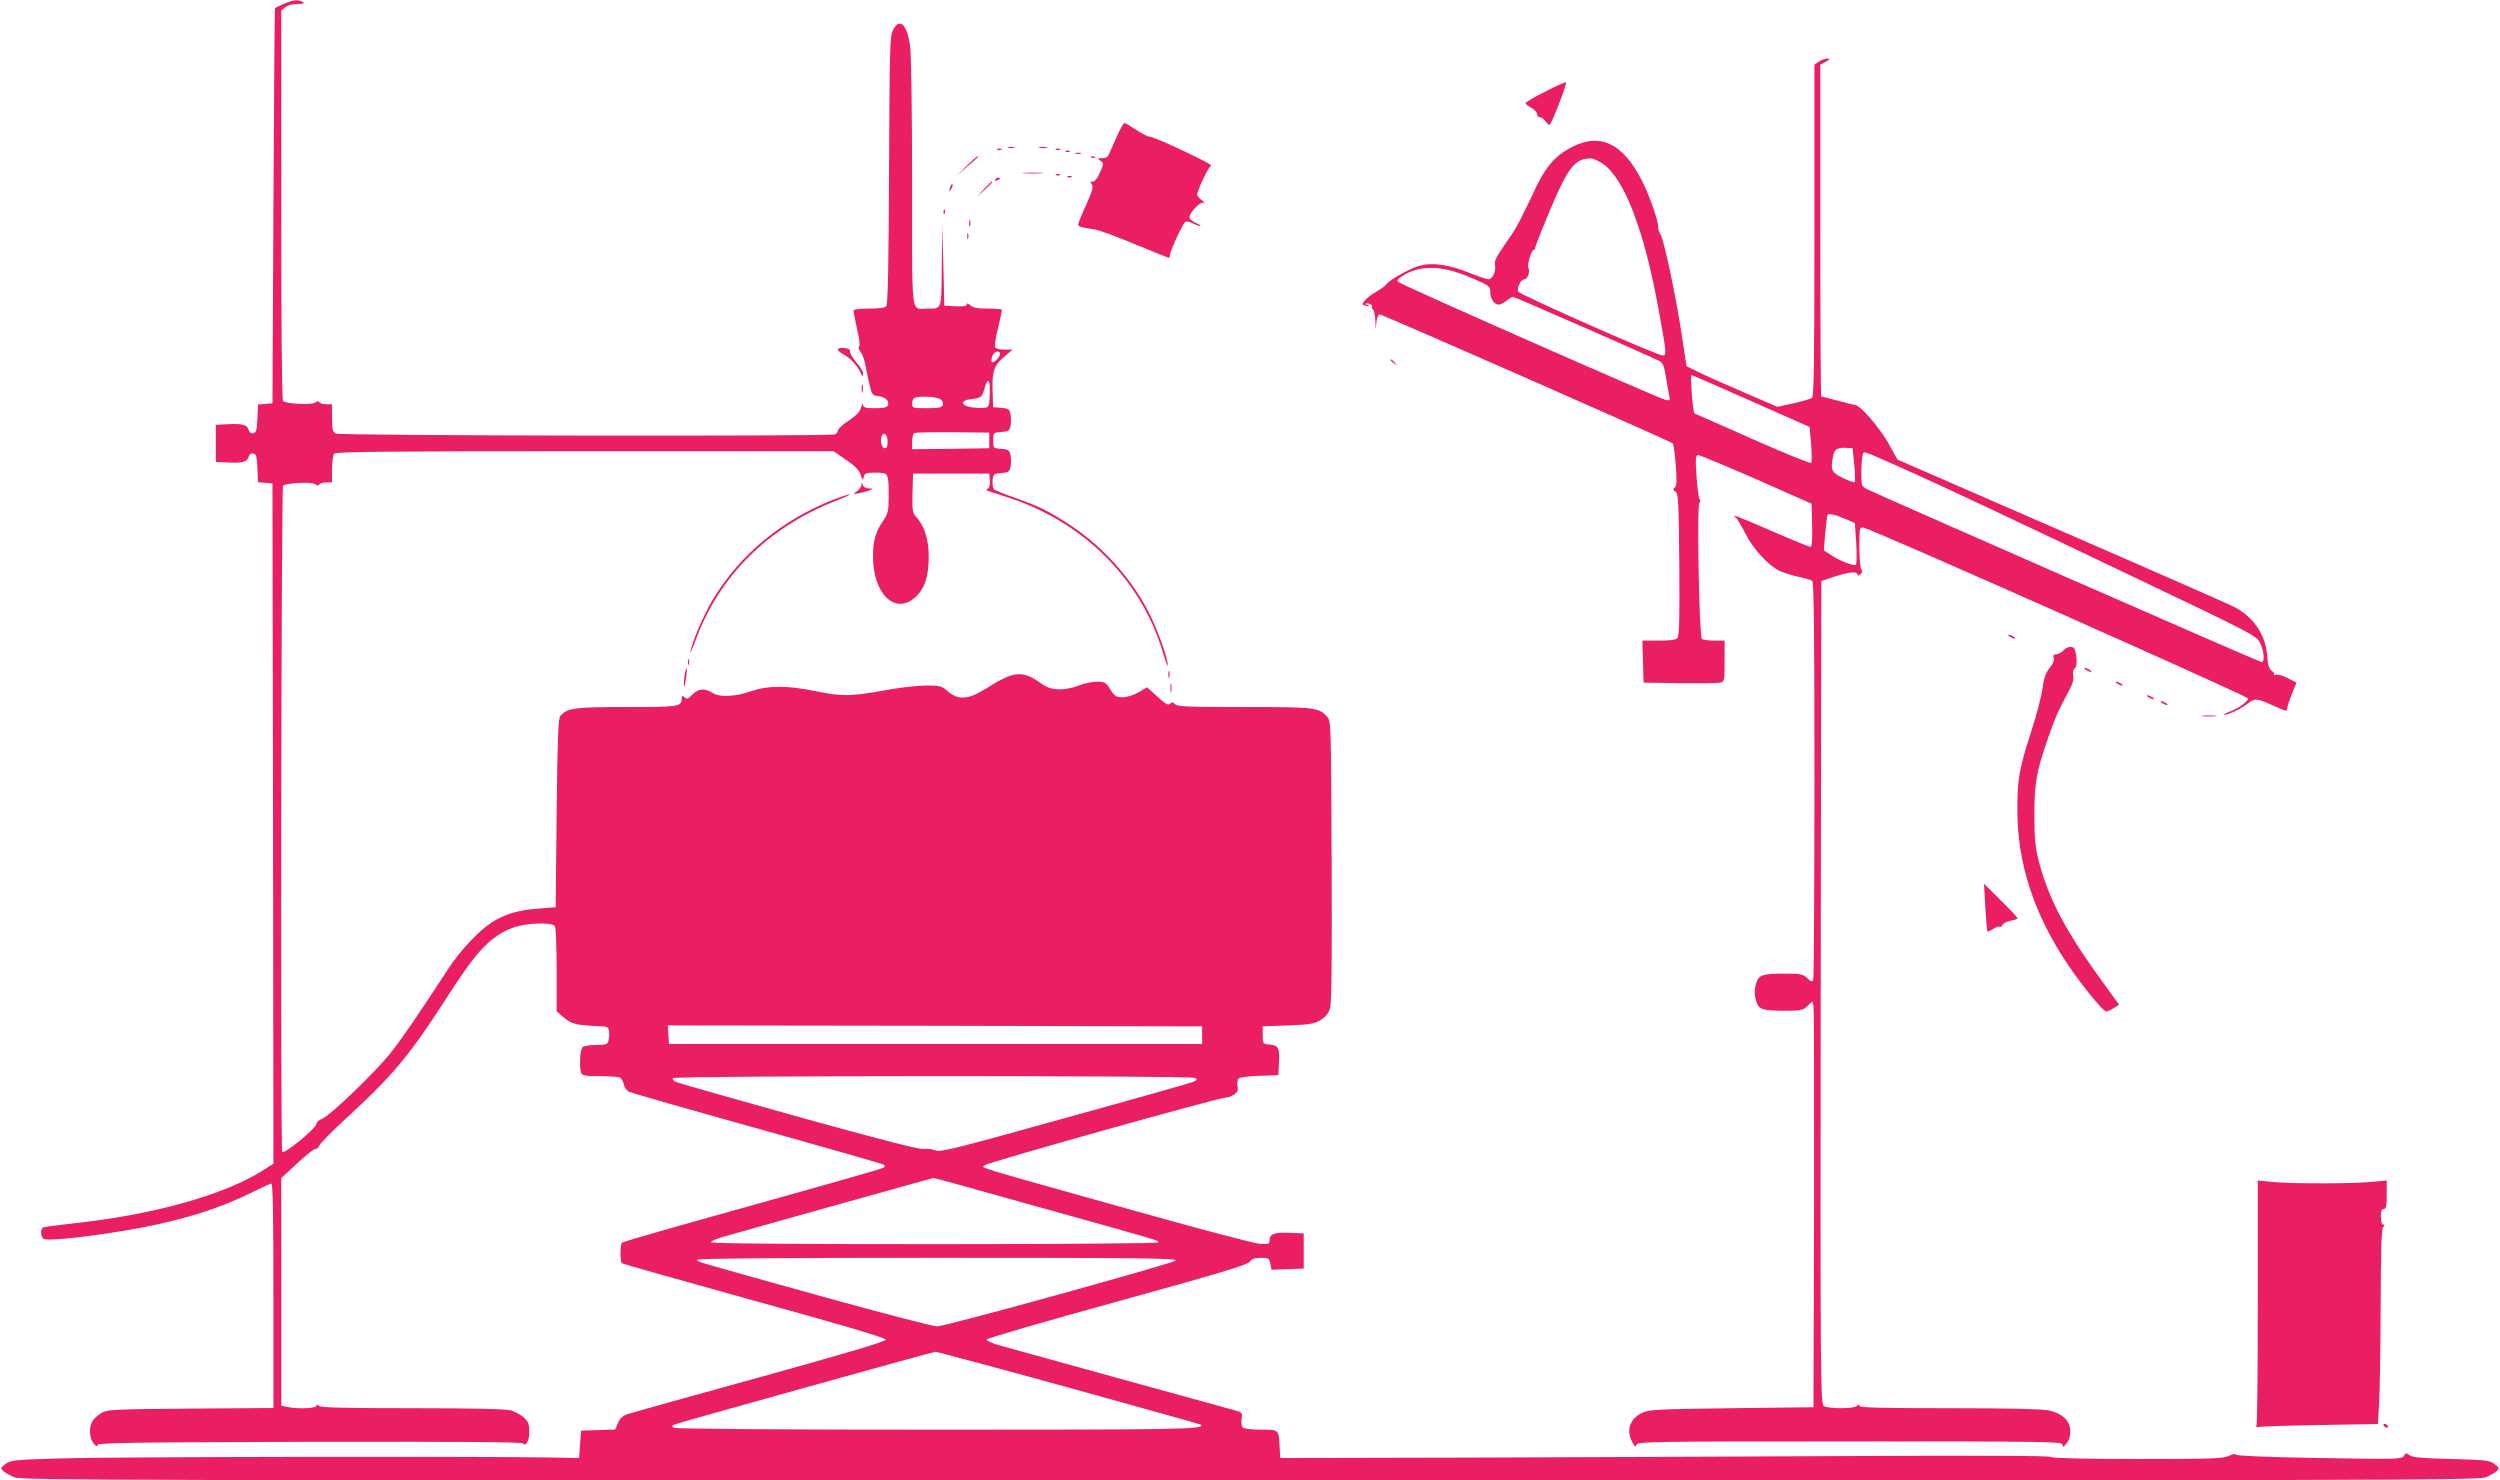 <?xml version="1.0" standalone="no"?>
<!DOCTYPE svg PUBLIC "-//W3C//DTD SVG 20010904//EN"
 "http://www.w3.org/TR/2001/REC-SVG-20010904/DTD/svg10.dtd">
<svg version="1.0" xmlns="http://www.w3.org/2000/svg"
 width="1280pt" height="758pt" viewBox="0 0 1280 758"
 preserveAspectRatio="xMidYMid meet">
<g transform="translate(0,758) scale(0.1,-0.1)"
fill="#e91e63" stroke="none">
<path d="M1453 7560 c-24 -11 -44 -20 -45 -22 -2 -2 -5 -457 -8 -1013 l-5
-1010 -37 -3 -37 -3 -3 -72 c-3 -60 -6 -72 -21 -75 -12 -3 -20 4 -24 17 -7 26
-32 33 -108 29 l-60 -3 0 -95 0 -95 60 -3 c76 -4 101 3 108 29 4 13 12 20 24
17 15 -3 18 -15 21 -75 l3 -72 37 -3 37 -3 3 -1741 2 -1742 -48 -31 c-201
-129 -569 -232 -988 -276 -74 -8 -139 -17 -144 -20 -16 -10 -11 -52 6 -59 30
-12 288 19 501 59 223 43 403 100 565 181 48 24 92 44 98 44 7 0 10 -191 10
-574 l0 -575 -422 -3 c-380 -3 -426 -5 -455 -20 -17 -10 -39 -28 -47 -40 -22
-32 -20 -91 4 -119 12 -15 19 -18 18 -9 -3 13 125 15 1090 18 805 1 1092 -1
1092 -9 0 -8 5 -8 15 1 9 8 15 30 15 59 0 39 -5 52 -27 73 -16 14 -46 31 -68
37 -26 7 -202 11 -505 11 -349 0 -469 3 -478 12 -9 9 -12 9 -12 0 0 -13 -94
-17 -149 -6 l-31 7 0 582 0 583 82 76 c45 42 87 75 92 73 6 -2 16 6 21 18 6
12 66 74 135 137 246 226 330 327 529 638 144 224 215 298 327 340 67 25 201
30 215 8 5 -7 9 -108 9 -224 l0 -212 35 -30 c37 -33 65 -41 165 -45 60 -2 65
-4 68 -26 2 -12 1 -34 -2 -47 -6 -22 -12 -24 -64 -24 -32 0 -63 -5 -70 -12
-12 -12 -17 -104 -6 -132 5 -13 24 -16 98 -16 50 0 96 -4 102 -8 6 -4 14 -19
18 -34 3 -15 15 -32 25 -37 10 -6 307 -91 660 -189 353 -99 644 -182 648 -186
4 -3 2 -10 -3 -15 -5 -4 -306 -90 -669 -191 -363 -101 -664 -187 -670 -192
-10 -9 -11 -95 -1 -106 3 -3 309 -89 679 -192 465 -128 672 -190 672 -199 0
-10 -197 -68 -640 -191 -352 -97 -657 -182 -678 -189 -29 -10 -43 -22 -53 -47
l-14 -33 -87 -3 -88 -3 -5 -70 -5 -70 -175 3 c-389 6 -2242 3 -2480 -5 -239
-7 -257 -9 -282 -29 -26 -20 -26 -22 -10 -37 9 -8 34 -22 56 -31 35 -15 586
-16 6326 -16 5740 0 6291 1 6326 16 22 9 47 23 56 31 16 15 16 17 -10 37 -24
19 -42 21 -223 26 -151 4 -200 8 -213 20 -16 12 -19 12 -28 -4 -10 -17 -32
-18 -432 -11 -261 4 -423 11 -427 17 -4 6 -18 4 -37 -6 -27 -14 -87 -16 -465
-16 -278 0 -437 4 -443 10 -7 7 -353 8 -1040 5 -566 -3 -1452 -6 -1969 -8
l-940 -2 -3 50 c-5 98 -2 95 -95 95 -48 0 -88 5 -94 11 -6 6 -9 26 -6 44 5 32
4 34 -38 45 -63 17 -1154 318 -1217 336 -29 9 -51 21 -50 26 2 6 303 94 668
194 525 145 668 188 679 204 10 15 25 20 56 20 39 0 43 -2 49 -30 l6 -31 82 3
83 3 0 90 0 90 -73 3 c-79 3 -102 -6 -102 -40 0 -18 -6 -19 -52 -16 -29 2
-330 82 -668 177 -814 228 -755 210 -739 225 15 14 1201 347 1234 346 11 0 31
7 44 16 18 13 22 23 17 44 -3 17 0 32 7 39 7 5 56 12 108 13 l94 3 3 54 c5 85
-2 99 -46 103 -37 3 -37 3 -37 48 l0 45 130 5 c113 4 135 8 167 28 26 16 41
35 48 60 8 25 10 264 8 753 -3 701 -3 717 -23 739 -42 48 -62 50 -424 50 -282
0 -342 2 -354 14 -10 11 -17 12 -25 4 -12 -12 -21 -6 -88 55 l-31 28 -44 -26
c-25 -14 -60 -25 -81 -25 -33 0 -41 5 -63 40 -23 36 -29 40 -68 40 -23 0 -66
-9 -95 -20 -73 -28 -140 -26 -183 5 -105 76 -143 73 -298 -25 -84 -52 -136
-55 -188 -10 -31 28 -39 30 -113 30 -43 0 -140 -11 -214 -25 -165 -31 -219
-31 -349 -4 -144 30 -244 30 -332 0 -83 -29 -161 -32 -198 -8 -38 25 -74 21
-102 -9 -21 -22 -27 -25 -40 -14 -12 10 -15 9 -15 -7 0 -41 -13 -43 -283 -43
-271 0 -303 -5 -339 -47 -10 -13 -14 -124 -18 -497 l-5 -481 -89 -7 c-105 -8
-171 -28 -240 -72 -64 -41 -159 -142 -218 -232 -176 -269 -245 -369 -303 -441
-78 -97 -303 -313 -345 -331 -17 -6 -30 -18 -30 -26 0 -22 -163 -156 -175
-144 -10 9 -5 3402 4 3411 15 15 149 21 165 8 10 -8 16 -9 21 -1 3 5 19 10 36
10 l29 0 0 68 c0 40 5 73 12 80 9 9 308 12 1284 12 l1272 0 63 -44 c46 -30 67
-53 75 -76 10 -29 12 -30 17 -11 4 18 12 21 60 21 66 0 67 -1 67 -118 0 -80
-3 -91 -30 -131 -38 -56 -50 -99 -50 -182 0 -189 112 -298 214 -209 50 44 71
107 71 210 0 90 -23 160 -66 206 -17 19 -19 33 -17 120 l3 99 195 0 195 0 3
-34 c2 -20 -2 -37 -9 -42 -11 -6 -10 -9 1 -13 8 -3 56 -18 107 -35 385 -126
677 -421 787 -792 14 -46 25 -76 25 -67 2 35 -53 186 -97 272 -90 176 -236
338 -402 447 -108 71 -162 98 -280 139 -52 18 -101 38 -108 43 -8 6 -12 25
-10 46 3 34 5 36 44 39 37 3 42 6 48 33 3 16 3 42 0 58 -6 27 -11 30 -48 33
-41 3 -41 3 -41 43 0 40 0 40 41 43 37 3 42 6 48 33 3 16 3 42 0 58 -6 27 -11
30 -48 33 l-41 3 -3 84 c-3 101 7 130 61 176 l41 35 -43 0 c-25 0 -44 5 -47
13 -2 7 4 51 16 98 11 46 20 87 20 92 0 4 -32 7 -72 7 -52 0 -76 4 -90 17 -11
10 -18 12 -18 4 0 -8 -18 -11 -57 -9 l-58 3 -5 205 -6 205 -2 -206 c-2 -231 2
-219 -77 -219 -82 0 -75 -63 -75 644 0 369 -5 660 -10 701 -17 111 -53 146
-87 83 -17 -31 -18 -84 -21 -717 -2 -475 -6 -689 -14 -698 -7 -9 -36 -13 -89
-13 -57 0 -79 -4 -79 -12 0 -7 9 -50 19 -96 12 -50 15 -84 9 -88 -5 -3 -2 -14
7 -24 9 -9 20 -39 25 -66 5 -27 15 -74 22 -104 12 -51 16 -55 45 -58 36 -4 58
-25 49 -47 -4 -11 -21 -15 -66 -15 -50 0 -60 3 -61 18 0 9 -5 3 -10 -14 -6
-22 -25 -42 -64 -68 -30 -20 -55 -42 -55 -50 0 -8 -7 -17 -16 -20 -29 -11
-2534 -7 -2555 4 -16 9 -19 22 -19 80 l0 70 -29 0 c-17 0 -33 5 -36 10 -5 8
-11 7 -21 -1 -17 -14 -150 -7 -165 8 -6 6 -9 391 -9 1004 l0 994 21 18 c13 10
38 17 63 17 30 0 37 3 26 10 -22 14 -49 11 -97 -10z m3667 -1793 c0 -17 -36
-51 -43 -40 -2 4 -1 18 4 31 9 24 39 31 39 9z m-52 -204 c-3 -63 -5 -68 -27
-71 -13 -2 -44 -1 -68 3 -55 8 -57 36 -3 41 53 6 58 10 70 53 17 64 31 50 28
-26z m-253 -27 c11 -8 16 -19 12 -30 -5 -13 -21 -16 -82 -16 -73 0 -75 1 -75
24 0 13 6 27 13 29 26 11 114 6 132 -7z m250 -211 l0 -40 -197 -3 -198 -2 0
39 c0 22 5 42 13 44 6 3 95 5 197 4 l185 -2 0 -40z m-520 -6 c0 -24 -5 -34
-15 -34 -16 0 -25 37 -16 62 10 26 31 8 31 -28z m1610 -3039 l0 -45 -1365 0
-1365 0 -3 48 -3 47 1368 -2 1368 -3 0 -45z m-36 -219 c12 -8 10 -12 -10 -20
-13 -6 -309 -90 -658 -186 -570 -159 -636 -175 -662 -165 -16 7 -42 10 -58 7
-20 -4 -212 45 -637 163 -335 94 -619 174 -632 180 -13 6 -20 15 -17 20 8 13
2654 14 2674 1z m-815 -657 c661 -184 626 -174 626 -185 0 -5 -447 -9 -1145
-9 -735 0 -1145 3 -1145 10 0 5 26 17 58 26 60 18 1074 302 1081 303 2 1 238
-64 525 -145z m716 -278 c-19 -16 -1175 -336 -1221 -337 -19 -1 -279 67 -579
150 -690 192 -650 180 -650 191 0 7 441 10 1232 10 1038 0 1230 -2 1218 -14z
m-547 -651 c369 -102 672 -187 675 -189 23 -24 -77 -26 -1346 -26 -808 0
-1343 4 -1352 10 -12 7 -11 10 5 17 27 11 1316 370 1334 372 8 0 315 -82 684
-184z"/>
<path d="M9312 7264 l-22 -15 0 -848 c0 -667 -3 -851 -12 -858 -7 -5 -50 -18
-95 -28 l-83 -18 -171 74 c-95 41 -200 87 -233 104 l-61 30 -27 177 c-30 195
-92 486 -108 502 -6 6 -10 21 -10 34 0 35 -47 167 -87 244 -95 183 -209 238
-349 168 -96 -48 -144 -105 -214 -260 -34 -74 -76 -155 -93 -180 -17 -25 -46
-67 -64 -94 -24 -35 -32 -57 -29 -72 8 -30 -13 -74 -33 -74 -9 0 -55 16 -103
35 -99 40 -183 52 -248 35 -47 -12 -160 -75 -172 -96 -5 -7 -27 -23 -50 -37
-24 -14 -51 -34 -60 -45 -15 -18 -15 -21 -1 -26 9 -4 18 -4 21 -1 3 3 -1 5 -8
5 -7 0 -11 2 -8 5 8 8 39 -6 33 -15 -3 -5 -1 -11 5 -15 5 -3 11 -30 12 -58 1
-50 2 -51 5 -9 3 25 9 42 17 42 15 0 1487 -648 1500 -660 5 -5 12 -55 16 -112
6 -80 5 -105 -5 -114 -11 -8 -10 -12 3 -21 15 -9 17 -47 20 -372 2 -268 0
-366 -9 -377 -8 -10 -35 -14 -96 -14 l-84 0 3 -107 3 -108 185 -3 c102 -1 195
0 208 3 21 5 22 10 22 110 l0 105 -52 0 c-29 0 -58 4 -64 8 -14 9 -27 689 -13
698 6 3 6 10 1 17 -5 7 -12 60 -16 120 -6 93 -5 107 9 107 8 0 142 -56 298
-124 l282 -125 3 -110 c2 -79 -1 -111 -9 -111 -6 0 -94 36 -195 80 -165 72
-220 93 -188 72 6 -4 28 -40 49 -81 41 -82 118 -166 178 -195 21 -9 64 -23 95
-29 31 -7 63 -16 70 -20 9 -6 12 -221 12 -1017 0 -554 -3 -1016 -6 -1025 -6
-14 -10 -13 -31 7 -21 20 -34 23 -111 23 -121 0 -139 -6 -152 -55 -8 -29 -8
-51 0 -80 13 -49 31 -55 152 -55 77 0 90 3 112 24 l25 24 6 -24 c3 -13 4 -481
3 -1039 l-3 -1015 -420 -5 c-385 -5 -423 -7 -458 -24 -63 -31 -82 -89 -50
-149 13 -25 18 -28 21 -15 3 17 63 18 1093 18 1030 0 1089 -1 1089 -17 1 -15
4 -14 20 6 13 14 20 38 20 63 0 53 -41 92 -111 107 -32 7 -219 11 -509 11
-351 0 -460 3 -460 12 0 9 -3 9 -12 0 -16 -16 -149 -16 -171 0 -16 12 -17 148
-15 2118 l3 2105 65 22 c72 24 120 29 120 12 0 -8 5 -7 15 1 11 9 13 16 5 24
-5 5 -10 55 -10 114 0 103 0 104 23 100 47 -9 1967 -863 1967 -874 0 -16 -49
-51 -97 -69 -21 -7 -32 -14 -25 -14 20 -1 79 26 115 53 43 33 50 32 130 -4 76
-34 77 -35 77 -17 0 8 11 40 24 73 l24 59 -45 23 c-25 13 -52 21 -61 17 -9 -3
-13 -3 -9 1 4 4 -2 13 -12 20 -14 10 -20 29 -23 76 -7 106 -69 199 -170 251
-18 10 -413 184 -878 386 l-845 368 -45 81 c-45 81 -146 198 -172 199 -7 0
-48 10 -90 22 -43 11 -80 21 -83 21 -3 0 -5 382 -5 850 l0 849 28 15 c23 13
24 15 7 16 -11 0 -31 -7 -43 -16z m-1103 -524 c111 -81 211 -345 284 -750 40
-220 41 -230 20 -230 -29 0 -734 312 -740 327 -8 20 14 63 32 63 16 0 31 42
20 59 -7 13 15 91 27 91 4 0 8 5 8 11 0 6 34 93 76 193 91 217 127 263 205
265 14 1 45 -13 68 -29z m-681 -580 c99 -43 102 -45 102 -76 0 -33 21 -64 44
-64 7 0 25 9 39 20 14 11 29 20 34 20 8 0 712 -308 750 -329 16 -8 24 -28 32
-78 6 -38 14 -81 17 -97 6 -26 4 -28 -17 -24 -34 7 -1351 588 -1367 603 -11
10 -8 15 15 30 90 59 202 58 351 -5z m1437 -633 l300 -133 8 -88 c4 -49 4 -92
0 -96 -4 -4 -138 50 -298 121 -159 71 -294 130 -299 132 -9 3 -23 197 -15 197
2 0 139 -60 304 -133z m529 -325 c4 -46 5 -86 2 -90 -4 -3 -31 6 -61 21 -59
29 -64 40 -49 115 7 33 21 41 69 39 l30 -2 9 -83z m241 -17 c183 -81 556 -256
1233 -580 564 -269 584 -280 603 -316 21 -42 26 -99 8 -99 -10 0 -1962 856
-2021 886 -26 14 -28 18 -28 82 0 37 3 77 6 89 7 26 -13 32 199 -62z m-282
-264 l44 -19 7 -103 c3 -56 3 -106 -2 -111 -9 -9 -91 24 -135 55 l-29 19 7 87
c4 47 10 90 12 94 6 10 37 3 96 -22z"/>
<path d="M7908 7109 c-54 -27 -98 -53 -98 -57 0 -4 14 -15 30 -24 17 -9 30
-24 30 -33 0 -8 6 -15 14 -15 8 0 22 -10 30 -22 9 -12 18 -20 20 -17 16 16 93
219 83 218 -7 0 -56 -22 -109 -50z"/>
<path d="M5719 6883 c-17 -38 -35 -78 -40 -90 -6 -16 -17 -23 -36 -23 -25 0
-25 -1 -9 -13 18 -13 18 -15 -2 -60 -13 -29 -27 -47 -38 -47 -13 0 -14 -3 -4
-14 9 -12 3 -33 -29 -105 -23 -50 -41 -95 -41 -101 0 -10 15 -14 85 -25 22 -3
115 -37 207 -76 92 -38 170 -69 173 -69 3 0 5 6 5 14 0 19 66 163 79 170 6 4
24 0 42 -9 17 -9 33 -14 35 -12 3 2 -9 10 -26 17 -16 7 -30 19 -30 27 0 23 51
78 69 75 10 -2 8 3 -6 13 -13 9 -23 22 -23 29 0 22 58 144 71 148 14 5 -290
148 -314 148 -10 0 -41 16 -70 35 -28 19 -55 35 -60 35 -4 0 -22 -30 -38 -67z"/>
<path d="M5163 6823 c9 -2 23 -2 30 0 6 3 -1 5 -18 5 -16 0 -22 -2 -12 -5z"/>
<path d="M5323 6823 c9 -2 25 -2 35 0 9 3 1 5 -18 5 -19 0 -27 -2 -17 -5z"/>
<path d="M5108 6813 c7 -3 16 -2 19 1 4 3 -2 6 -13 5 -11 0 -14 -3 -6 -6z"/>
<path d="M5408 6813 c7 -3 16 -2 19 1 4 3 -2 6 -13 5 -11 0 -14 -3 -6 -6z"/>
<path d="M5458 6803 c7 -3 16 -2 19 1 4 3 -2 6 -13 5 -11 0 -14 -3 -6 -6z"/>
<path d="M5508 6793 c6 -2 18 -2 25 0 6 3 1 5 -13 5 -14 0 -19 -2 -12 -5z"/>
<path d="M4947 6728 l-52 -51 55 48 c30 27 57 50 59 52 2 2 1 3 -3 3 -4 0 -31
-23 -59 -52z"/>
<path d="M5588 6773 c7 -3 16 -2 19 1 4 3 -2 6 -13 5 -11 0 -14 -3 -6 -6z"/>
<path d="M5243 6693 c26 -2 67 -2 90 0 23 2 2 3 -48 3 -49 0 -68 -1 -42 -3z"/>
<path d="M5408 6683 c7 -3 16 -2 19 1 4 3 -2 6 -13 5 -11 0 -14 -3 -6 -6z"/>
<path d="M5468 6673 c7 -3 16 -2 19 1 4 3 -2 6 -13 5 -11 0 -14 -3 -6 -6z"/>
<path d="M5095 6660 c-3 -6 1 -7 9 -4 18 7 21 14 7 14 -6 0 -13 -4 -16 -10z"/>
<path d="M5039 6613 l-34 -38 38 34 c20 19 37 36 37 38 0 8 -8 0 -41 -34z"/>
<path d="M4866 6625 c-9 -26 -7 -32 5 -12 6 10 9 21 6 23 -2 3 -7 -2 -11 -11z"/>
<path d="M4831 6494 c0 -11 3 -14 6 -6 3 7 2 16 -1 19 -3 4 -6 -2 -5 -13z"/>
<path d="M4962 6435 c0 -16 2 -22 5 -12 2 9 2 23 0 30 -3 6 -5 -1 -5 -18z"/>
<path d="M4952 6370 c0 -14 2 -19 5 -12 2 6 2 18 0 25 -3 6 -5 1 -5 -13z"/>
<path d="M4290 5791 c0 -6 12 -17 28 -25 34 -18 73 -59 88 -94 11 -23 12 -24
13 -6 1 11 -15 37 -34 58 -19 22 -34 46 -33 55 2 11 -6 17 -29 19 -18 2 -33
-1 -33 -7z"/>
<path d="M7120 5736 c0 -2 8 -10 18 -17 15 -13 16 -12 3 4 -13 16 -21 21 -21
13z"/>
<path d="M4412 5590 c0 -19 2 -27 5 -17 2 9 2 25 0 35 -3 9 -5 1 -5 -18z"/>
<path d="M4411 5098 c0 -9 -11 -24 -23 -33 -23 -16 -22 -17 12 -10 19 4 44 11
55 16 18 7 17 8 -7 8 -16 1 -28 8 -31 19 -4 15 -5 15 -6 0z"/>
<path d="M4265 5021 c-265 -105 -477 -281 -616 -512 -47 -79 -101 -205 -114
-264 -3 -17 10 12 29 63 120 323 367 569 706 704 52 20 88 37 80 37 -8 0 -46
-13 -85 -28z"/>
<path d="M10290 4320 c8 -5 20 -10 25 -10 6 0 3 5 -5 10 -8 5 -19 10 -25 10
-5 0 -3 -5 5 -10z"/>
<path d="M10565 4250 c-10 -11 -27 -20 -37 -20 -14 0 -18 -5 -13 -19 4 -12 -4
-30 -20 -50 -20 -23 -29 -49 -37 -103 -5 -40 -31 -140 -58 -223 -61 -188 -72
-247 -71 -404 0 -272 85 -531 256 -786 68 -102 176 -236 197 -243 4 -2 22 5
38 15 l30 19 -62 85 c-209 285 -298 451 -350 652 -17 66 -22 112 -22 232 0
167 10 223 70 396 35 101 51 139 108 244 18 33 25 58 21 76 -4 16 -1 30 8 37
9 8 11 25 8 59 -5 39 -10 49 -27 51 -11 2 -28 -6 -39 -18z"/>
<path d="M3522 4190 c0 -14 2 -19 5 -12 2 6 2 18 0 25 -3 6 -5 1 -5 -13z"/>
<path d="M3506 4129 c-3 -17 -5 -43 -5 -58 1 -14 5 -2 10 28 10 58 6 83 -5 30z"/>
<path d="M10680 4150 c8 -5 20 -10 25 -10 6 0 3 5 -5 10 -8 5 -19 10 -25 10
-5 0 -3 -5 5 -10z"/>
<path d="M5982 4125 c0 -16 2 -22 5 -12 2 9 2 23 0 30 -3 6 -5 -1 -5 -18z"/>
<path d="M5993 4055 c0 -22 2 -30 4 -17 2 12 2 30 0 40 -3 9 -5 -1 -4 -23z"/>
<path d="M10840 4080 c8 -5 20 -10 25 -10 6 0 3 5 -5 10 -8 5 -19 10 -25 10
-5 0 -3 -5 5 -10z"/>
<path d="M11000 4010 c8 -5 20 -10 25 -10 6 0 3 5 -5 10 -8 5 -19 10 -25 10
-5 0 -3 -5 5 -10z"/>
<path d="M11070 3980 c8 -5 20 -10 25 -10 6 0 3 5 -5 10 -8 5 -19 10 -25 10
-5 0 -3 -5 5 -10z"/>
<path d="M11278 3913 c17 -2 47 -2 65 0 17 2 3 4 -33 4 -36 0 -50 -2 -32 -4z"/>
<path d="M10165 2935 c4 -66 8 -122 11 -124 2 -2 15 4 29 13 14 9 29 14 34 11
5 -2 11 2 14 10 3 7 22 17 41 21 20 3 36 9 36 13 0 3 -39 45 -86 91 l-86 85 7
-120z"/>
<path d="M11560 919 c0 -340 -3 -624 -6 -633 -5 -13 0 -15 22 -11 16 2 157 7
314 9 l285 5 6 108 c4 59 7 284 8 498 1 289 4 394 13 403 9 9 9 12 0 12 -7 0
-12 16 -12 40 0 29 4 40 15 40 12 0 15 15 15 73 l0 73 -72 -7 c-93 -10 -409
-10 -510 -1 l-78 8 0 -617z"/>
<path d="M12205 280 c3 -5 11 -10 16 -10 6 0 7 5 4 10 -3 6 -11 10 -16 10 -6
0 -7 -4 -4 -10z"/>
</g>
</svg>
